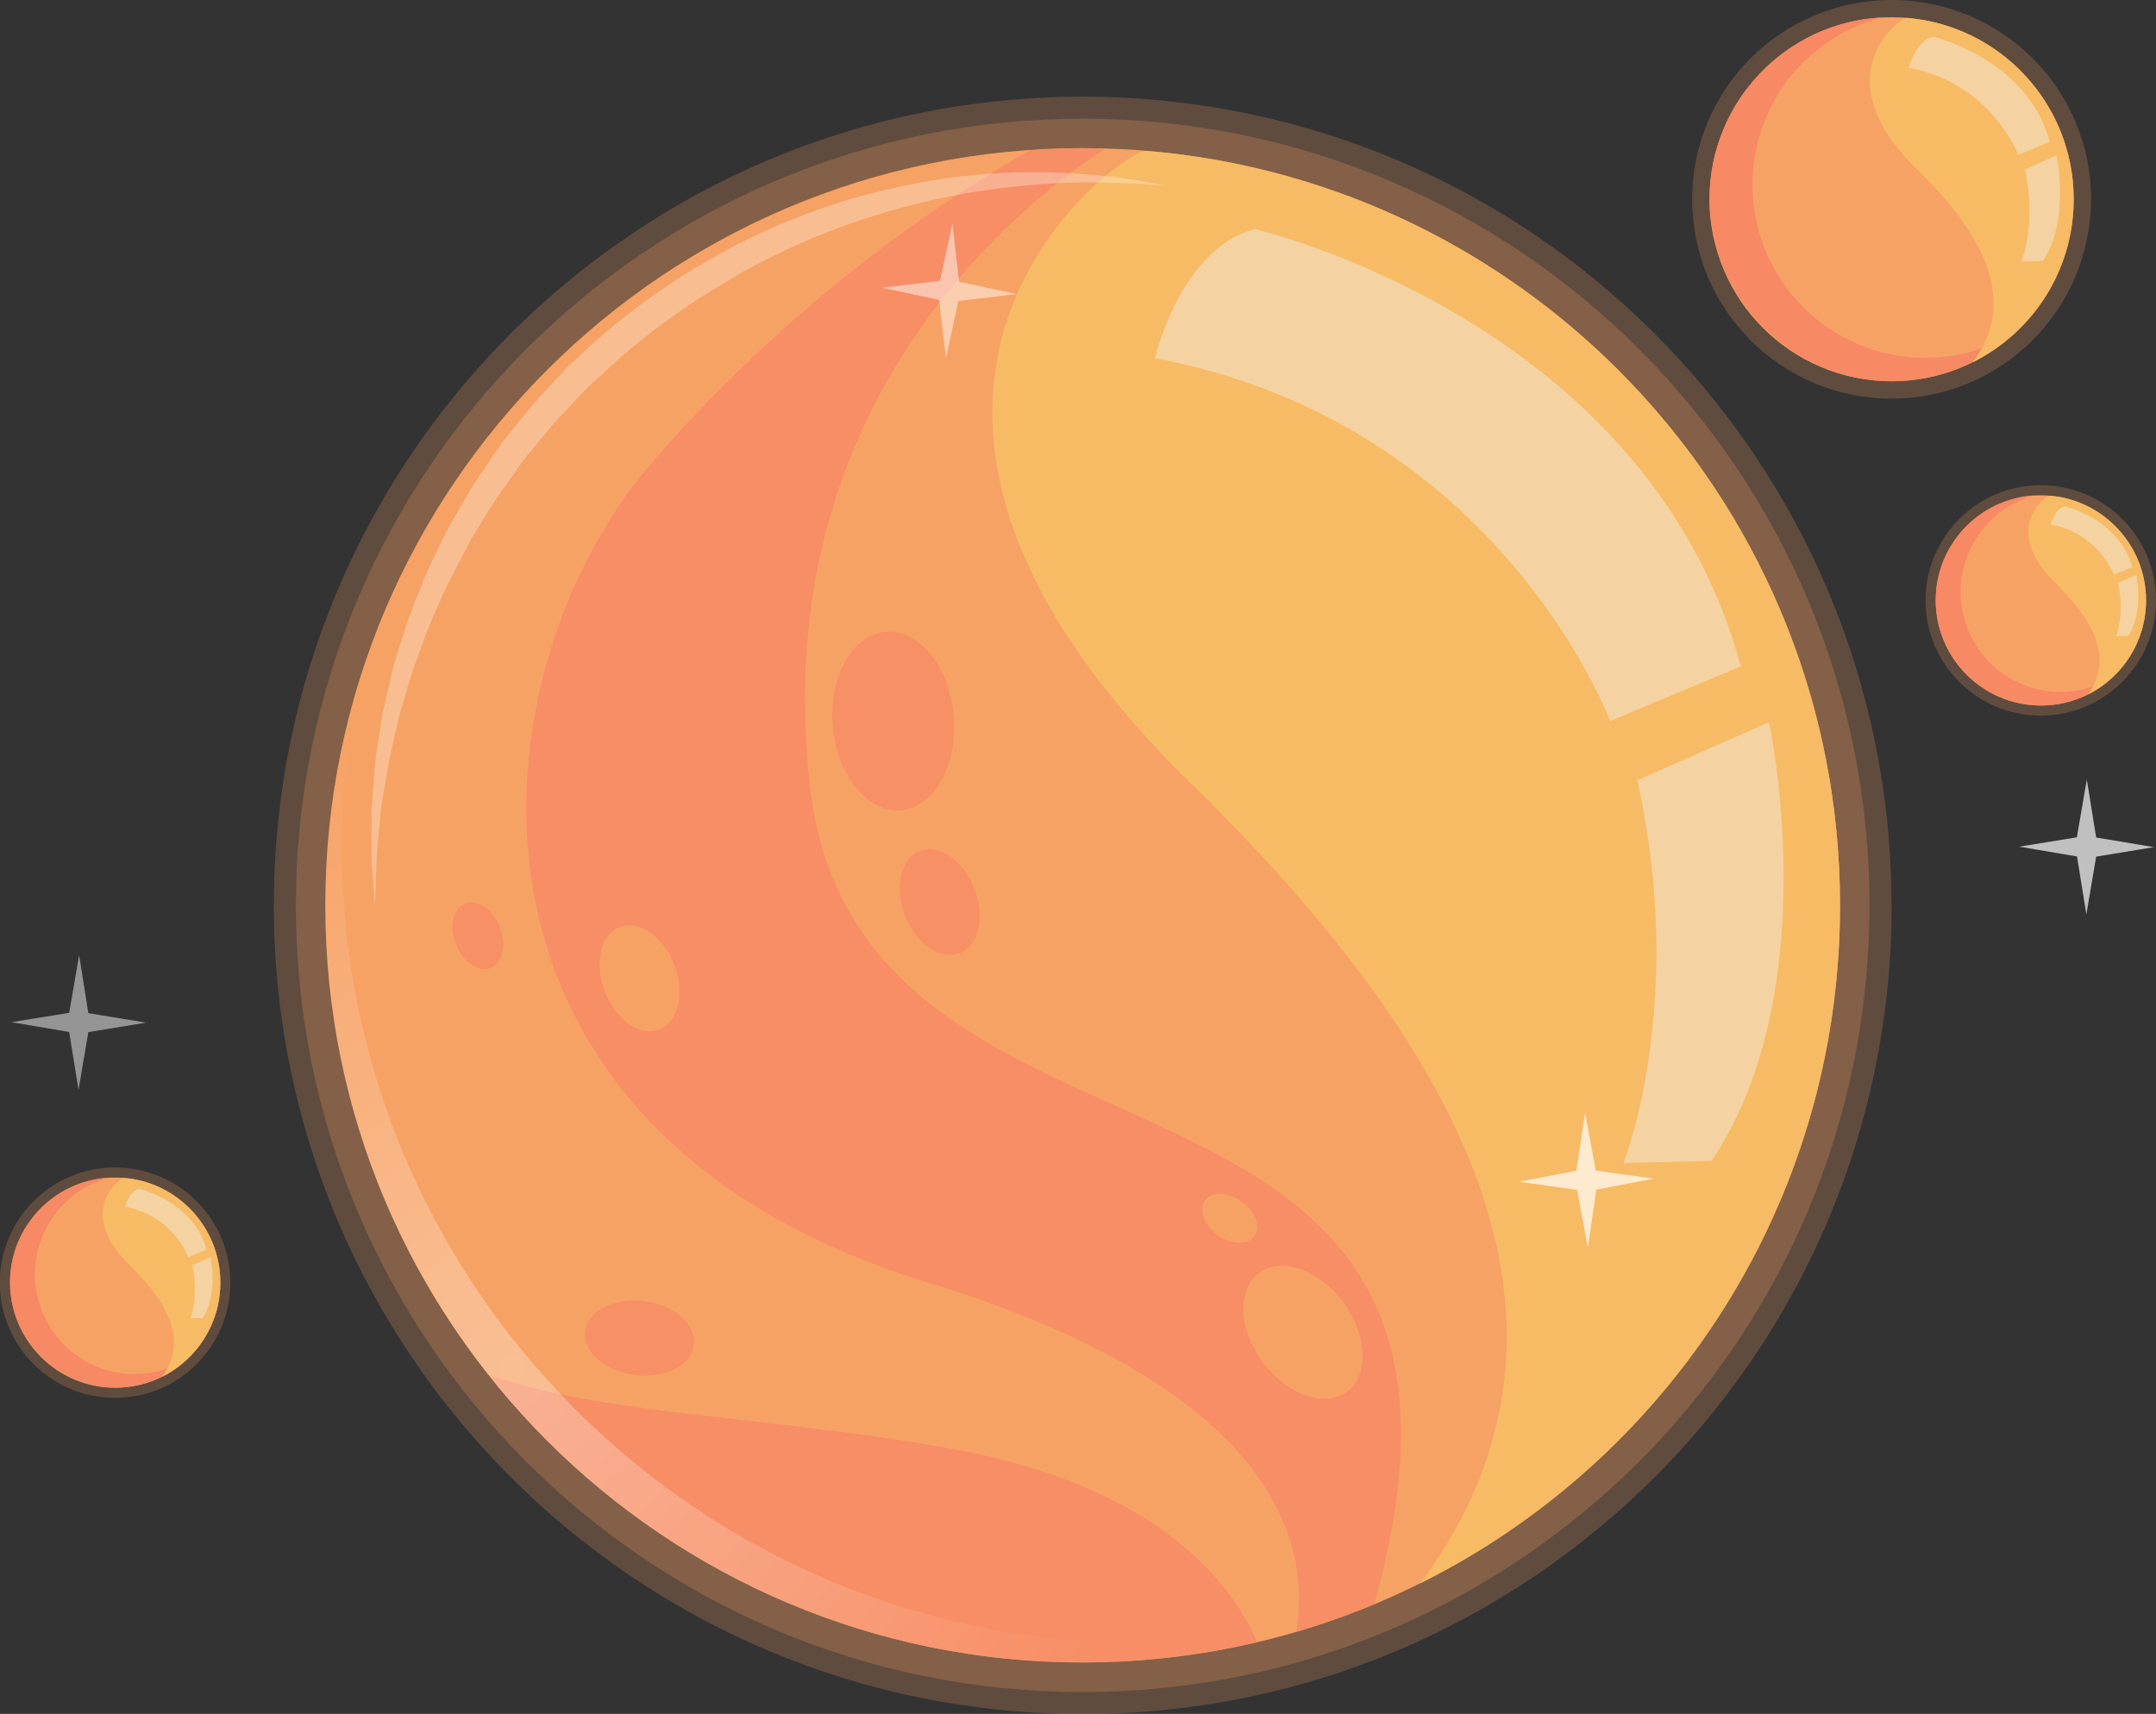<?xml version="1.0" encoding="UTF-8"?> <svg xmlns="http://www.w3.org/2000/svg" xmlns:xlink="http://www.w3.org/1999/xlink" id="_Слой_2" data-name="Слой 2" viewBox="0 0 136.2 108.3"><rect x="0" y="0" width="136.2" height="108.3" fill="#333333" stroke="none"/> <defs> <style> .cls-1 { opacity: .8; } .cls-1, .cls-2, .cls-3 { fill: #f78965; } .cls-4, .cls-5, .cls-6 { fill: #fff; } .cls-7 { fill: #f7bb65; } .cls-8, .cls-9 { fill: #f7a265; } .cls-2 { opacity: .7; } .cls-10 { opacity: .29; } .cls-5 { opacity: .48; } .cls-11 { fill: url(#radial-gradient); opacity: .3; } .cls-9 { opacity: .23; } .cls-6 { opacity: .69; } .cls-12 { fill: #f1f2f2; opacity: .43; } </style> <radialGradient id="radial-gradient" cx="32.37" cy="86.38" fx="32.37" fy="86.38" r="41.19" gradientUnits="userSpaceOnUse"> <stop offset="0" stop-color="#fff"></stop> <stop offset=".11" stop-color="#fff" stop-opacity=".93"></stop> <stop offset=".32" stop-color="#fff" stop-opacity=".73"></stop> <stop offset=".62" stop-color="#fff" stop-opacity=".42"></stop> <stop offset="1" stop-color="#fff" stop-opacity="0"></stop> <stop offset="1" stop-color="#fff" stop-opacity="0"></stop> </radialGradient> </defs> <g id="Objects"> <g> <g> <path class="cls-9" d="m119.5,57.21c0,28.22-22.88,51.1-51.1,51.1s-51.1-22.88-51.1-51.1S40.17,6.11,68.39,6.11s51.1,22.87,51.1,51.1Z"></path> <path class="cls-9" d="m118.1,57.21c0,27.45-22.25,49.71-49.71,49.71s-49.7-22.25-49.7-49.71S40.94,7.5,68.39,7.5s49.71,22.25,49.71,49.7Z"></path> <path class="cls-8" d="m116.24,57.21c0,26.42-21.42,47.84-47.85,47.84s-47.84-21.42-47.84-47.84S41.97,9.36,68.39,9.36s47.85,21.42,47.85,47.84Z"></path> <path class="cls-1" d="m79.42,103.76c-1.65-3.82-6.38-10.02-19.92-12.33-12.09-2.06-21.54-2.07-28.62-4.56,8.76,11.07,22.31,18.18,37.52,18.18,3.79,0,7.48-.46,11.02-1.29Z"></path> <path class="cls-1" d="m69.79,9.4c-.46-.01-.93-.04-1.39-.04-1.12,0-2.23.05-3.33.13-6.01,3.44-15.11,9.66-23.76,19.59-11.52,13.21-14.54,42.21,17.32,51.97,22.3,6.83,24.16,16.73,23.26,22.06,1.68-.49,3.32-1.07,4.92-1.73,10.67-38.17-32.45-24.07-35.64-51.67-2.81-24.24,13.38-36.88,18.63-40.3Z"></path> <path class="cls-2" d="m61.56,56.16c.69,1.79.26,3.62-.95,4.08-1.21.47-2.75-.6-3.44-2.39-.69-1.79-.26-3.62.95-4.08,1.21-.47,2.75.6,3.44,2.39Z"></path> <path class="cls-2" d="m31.58,58.59c.44,1.13.17,2.29-.6,2.58-.77.3-1.74-.38-2.18-1.51-.44-1.13-.17-2.29.6-2.58.77-.29,1.74.38,2.18,1.51Z"></path> <path class="cls-8" d="m78.45,75.93c.86.62,1.21,1.6.79,2.18-.42.58-1.46.55-2.32-.07-.86-.62-1.21-1.6-.79-2.18s1.46-.55,2.32.07Z"></path> <path class="cls-8" d="m42.6,60.97c.69,1.79.26,3.62-.95,4.08-1.21.47-2.75-.6-3.44-2.39-.69-1.79-.26-3.62.95-4.08,1.21-.47,2.75.6,3.44,2.39Z"></path> <path class="cls-8" d="m84.86,82.3c1.53,2.07,1.64,4.6.23,5.64-1.41,1.04-3.79.2-5.32-1.87-1.53-2.07-1.64-4.6-.23-5.64,1.41-1.04,3.79-.2,5.32,1.87Z"></path> <path class="cls-2" d="m60.25,45.23c.27,3.11-1.22,5.79-3.33,5.97-2.11.18-4.04-2.19-4.31-5.31-.27-3.11,1.22-5.79,3.33-5.97,2.11-.18,4.04,2.19,4.31,5.31Z"></path> <path class="cls-2" d="m40.7,82.22c1.9.24,3.31,1.48,3.14,2.77-.16,1.29-1.84,2.14-3.74,1.89-1.9-.24-3.31-1.48-3.14-2.77.16-1.29,1.84-2.14,3.74-1.89Z"></path> <path class="cls-11" d="m71.99,103.82c-27.84,0-50.41-22.57-50.41-50.41,0-3.43.35-6.78,1-10.01-1.32,4.37-2.03,9.01-2.03,13.81,0,26.42,21.42,47.84,47.84,47.84,5.68,0,11.13-.99,16.19-2.81-4.02,1.03-8.24,1.58-12.59,1.58Z"></path> <path class="cls-7" d="m75.23,49.5c18.29,17.86,26.07,34.88,14.51,50.54,15.71-7.84,26.5-24.07,26.5-42.83,0-25.08-19.3-45.66-43.87-47.68-1.31-.11-22.82,14.89,2.86,39.97Z"></path> <g class="cls-10"> <path class="cls-4" d="m23.69,57.21s-.02-.3-.07-.87c-.03-.57-.14-1.39-.16-2.45,0-.53,0-1.12.01-1.76,0-.32,0-.66,0-1,.03-.35.05-.7.08-1.07.07-.74.1-1.53.21-2.36.13-.82.27-1.69.41-2.6.19-.9.42-1.82.64-2.79.24-.96.59-1.92.9-2.93.34-1,.77-1.99,1.17-3.03.45-1.01.96-2.02,1.48-3.06.59-.99,1.14-2.03,1.79-3.02.68-.97,1.29-2.02,2.09-2.94.38-.47.76-.95,1.14-1.43.38-.48.82-.91,1.23-1.37.42-.45.83-.91,1.26-1.35l1.35-1.26c1.81-1.67,3.81-3.13,5.84-4.46,1.02-.65,2.09-1.22,3.12-1.81.53-.26,1.05-.52,1.57-.78.54-.24,1.07-.48,1.61-.72,4.25-1.8,8.5-2.73,12.14-3.09,1.83-.17,3.51-.21,4.99-.16.74.02,1.43.07,2.08.11.64.06,1.22.12,1.75.17,1.05.13,1.88.27,2.43.39.56.11.85.16.85.16,0,0-.3-.02-.87-.06-.56-.06-1.39-.08-2.45-.13-.53,0-1.11-.01-1.74-.02-.63.02-1.32.02-2.05.07-1.46.08-3.1.26-4.87.52-3.53.58-7.58,1.67-11.63,3.52-.5.24-1,.48-1.5.72-.5.27-1.01.53-1.52.8-.97.6-1.98,1.17-2.96,1.79-1.93,1.3-3.84,2.71-5.56,4.33l-1.31,1.2c-.42.41-.81.85-1.22,1.28-.4.44-.83.84-1.19,1.3-.37.45-.74.91-1.11,1.36-.38.44-.73.9-1.05,1.38-.34.47-.67.94-1,1.4-.65.94-1.2,1.92-1.8,2.86-.51.99-1.02,1.95-1.51,2.9-.43.98-.89,1.93-1.26,2.88-.34.96-.71,1.89-1.01,2.8-.27.92-.55,1.81-.79,2.68-.2.87-.39,1.71-.57,2.51-.17.8-.27,1.57-.4,2.29-.06.36-.11.71-.17,1.05-.03.34-.06.67-.09.98-.06.63-.11,1.21-.16,1.73-.08,2.11-.12,3.32-.12,3.32Z"></path> </g> <path class="cls-12" d="m72.96,22.63s1.62-6.96,6.32-8.15c0,0,24.79,5.73,30.69,27.63l-8.26,3.45s-6.95-18.82-28.75-22.93Z"></path> <path class="cls-12" d="m103.43,49.31l8.32-3.68s3.68,16.87-3.63,27.73l-5.56.13s4.03-10.09.87-24.19Z"></path> <polygon class="cls-5" points="60.54 19.02 59.76 22.64 59.33 18.95 55.71 18.18 59.38 17.75 60.17 14.13 60.59 17.81 64.21 18.58 60.54 19.02"></polygon> </g> <g> <path class="cls-9" d="m132.09,12.59c0,6.96-5.64,12.6-12.6,12.6s-12.59-5.64-12.59-12.6S112.54,0,119.5,0s12.6,5.64,12.6,12.59Z"></path> <path class="cls-8" d="m131,12.59c0,6.35-5.15,11.5-11.5,11.5s-11.5-5.15-11.5-11.5,5.15-11.5,11.5-11.5,11.5,5.15,11.5,11.5Z"></path> <path class="cls-3" d="m121.64,22.61c-6.03,0-10.93-4.89-10.93-10.93,0-5.09,3.47-9.36,8.18-10.58-6.07.31-10.9,5.34-10.9,11.49s5.15,11.5,11.5,11.5c3.02,0,5.77-1.17,7.82-3.07-1.65,1.01-3.6,1.59-5.68,1.59Z"></path> <path class="cls-7" d="m121.14,10.74c4.4,4.29,6.27,8.39,3.49,12.15,3.78-1.89,6.37-5.79,6.37-10.3,0-6.03-4.64-10.98-10.55-11.46-.31-.03-5.49,3.58.69,9.61Z"></path> <path class="cls-12" d="m120.59,4.28s.39-1.67,1.52-1.96c0,0,5.96,1.38,7.38,6.64l-1.99.83s-1.67-4.52-6.91-5.51Z"></path> <path class="cls-12" d="m127.92,10.7l2-.88s.88,4.06-.87,6.67l-1.34.03s.97-2.43.21-5.82Z"></path> </g> <g> <path class="cls-9" d="m14.55,81.05c0,4.02-3.26,7.28-7.28,7.28s-7.28-3.26-7.28-7.28,3.26-7.28,7.28-7.28,7.28,3.26,7.28,7.28Z"></path> <path class="cls-8" d="m13.92,81.05c0,3.67-2.97,6.64-6.64,6.64s-6.64-2.98-6.64-6.64,2.97-6.64,6.64-6.64,6.64,2.97,6.64,6.64Z"></path> <path class="cls-3" d="m8.52,86.83c-3.49,0-6.31-2.83-6.31-6.31,0-2.94,2.01-5.41,4.72-6.11-3.51.18-6.3,3.08-6.3,6.63s2.97,6.64,6.64,6.64c1.75,0,3.33-.67,4.52-1.77-.96.58-2.08.92-3.28.92Z"></path> <path class="cls-7" d="m8.22,79.98c2.54,2.48,3.62,4.84,2.02,7.02,2.18-1.09,3.68-3.34,3.68-5.95,0-3.48-2.68-6.34-6.09-6.62-.18-.01-3.17,2.07.4,5.55Z"></path> <path class="cls-12" d="m7.91,76.25s.23-.97.88-1.13c0,0,3.44.8,4.26,3.84l-1.15.48s-.96-2.61-3.99-3.19Z"></path> <path class="cls-12" d="m12.14,79.95l1.16-.51s.51,2.34-.5,3.85l-.77.02s.56-1.4.12-3.36Z"></path> </g> <g> <path class="cls-9" d="m136.2,37.94c0,4.02-3.26,7.28-7.28,7.28s-7.28-3.26-7.28-7.28,3.26-7.28,7.28-7.28,7.28,3.26,7.28,7.28Z"></path> <path class="cls-8" d="m135.57,37.94c0,3.67-2.97,6.64-6.64,6.64s-6.64-2.97-6.64-6.64,2.98-6.64,6.64-6.64,6.64,2.97,6.64,6.64Z"></path> <path class="cls-3" d="m130.17,43.72c-3.49,0-6.31-2.83-6.31-6.31,0-2.94,2-5.41,4.72-6.11-3.51.18-6.3,3.08-6.3,6.64s2.98,6.64,6.64,6.64c1.75,0,3.33-.67,4.52-1.78-.96.58-2.08.92-3.28.92Z"></path> <path class="cls-7" d="m129.87,36.87c2.54,2.48,3.62,4.84,2.02,7.02,2.18-1.09,3.68-3.34,3.68-5.95,0-3.48-2.68-6.34-6.09-6.62-.18-.01-3.17,2.07.4,5.55Z"></path> <path class="cls-12" d="m129.56,33.13s.22-.97.88-1.13c0,0,3.44.8,4.26,3.84l-1.15.48s-.97-2.61-3.99-3.18Z"></path> <path class="cls-12" d="m133.79,36.84l1.16-.51s.51,2.34-.5,3.85l-.77.02s.56-1.4.12-3.36Z"></path> </g> <g> <polygon class="cls-5" points="5.58 65.22 4.96 68.87 4.37 65.21 .72 64.59 4.37 64 5 60.35 5.58 64.02 9.23 64.62 5.58 65.22"></polygon> <polygon class="cls-6" points="132.42 54.13 131.8 57.78 131.21 54.12 127.56 53.5 131.2 52.91 131.83 49.26 132.42 52.92 136.07 53.53 132.42 54.13"></polygon> <polygon class="cls-6" points="100.84 75.17 100.31 78.84 99.63 75.19 95.96 74.67 99.59 73.98 100.13 70.32 100.81 73.97 104.47 74.48 100.84 75.17"></polygon> </g> </g> </g> </svg> 